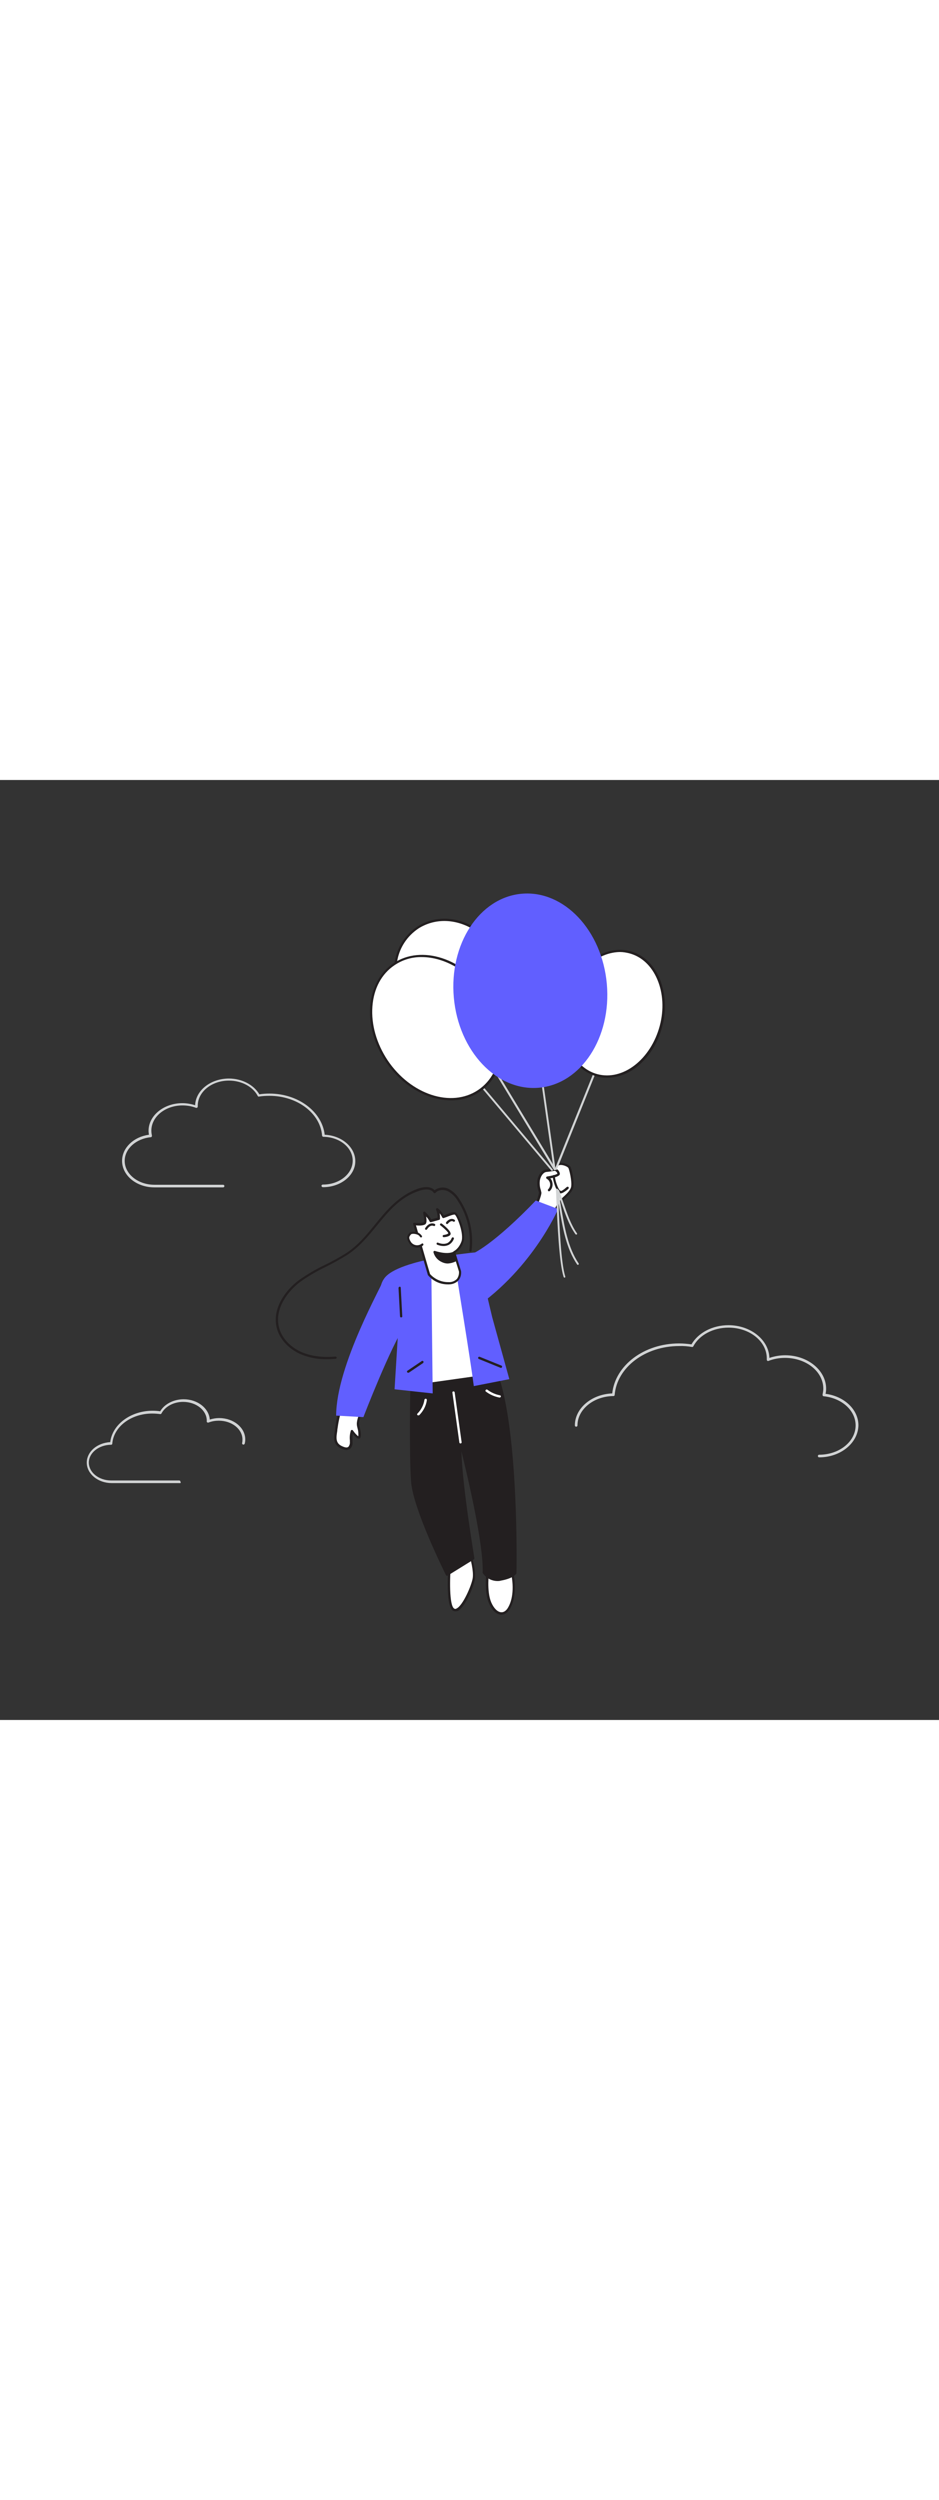 <svg version="1.1" id="Layer_1" xmlns="http://www.w3.org/2000/svg" xmlns:xlink="http://www.w3.org/1999/xlink" x="0px" y="0px" viewBox="0 0 500 500" style="width: 188px;" xml:space="preserve" data-imageid="balloon-88" imageName="Balloon" class="illustrations_image">
<rect x="0" y="0" width="500" height="500" fill="#333333" stroke="none"/>
<style type="text/css">
	.st0_balloon-88{fill:#D1D3D4;}
	.st1_balloon-88{fill:#FFFFFF;}
	.st2_balloon-88{fill:#231F20;}
	.st3_balloon-88{fill:#68E1FD;}
	.st4_balloon-88{fill:none;}
</style>
<g id="clouds_balloon-88">
	<path class="st0_balloon-88" d="M95.7,374H59.5c-7.3,0-13.3-4.9-13.3-10.9c0-5.8,5.5-10.5,12.5-10.9c1.1-9.4,10.9-16.7,22.6-16.7&#10;&#9;&#9;c1.3,0,2.7,0.1,4,0.3c2.3-3.9,7.2-6.4,12.5-6.4c7.4,0,13.5,4.8,13.9,10.8c1.6-0.5,3.3-0.8,5-0.8c7.7,0,13.9,5.1,13.9,11.4&#10;&#9;&#9;c0,0.8-0.1,1.5-0.3,2.2c-0.1,0.4-0.5,0.6-0.9,0.5c-0.3-0.1-0.5-0.4-0.5-0.8c0.2-0.6,0.2-1.3,0.2-1.9c0-5.5-5.6-10-12.6-10&#10;&#9;&#9;c-1.9,0-3.7,0.3-5.5,1c-0.3,0.1-0.7,0-0.9-0.4c0-0.1-0.1-0.2,0-0.3v-0.3c0-5.5-5.6-10-12.6-10c-5,0-9.5,2.4-11.5,6.1&#10;&#9;&#9;c-0.1,0.3-0.4,0.4-0.7,0.4c-1.4-0.2-2.8-0.3-4.3-0.3c-11.2,0-20.5,7-21.2,16c0,0.4-0.3,0.6-0.7,0.6c-6.5,0.1-11.8,4.3-11.8,9.5&#10;&#9;&#9;s5.3,9.5,11.9,9.5h36.2c0.4,0,0.7,0.3,0.7,0.7c0,0,0,0,0,0C96.4,373.8,96.1,374.1,95.7,374z"/>
	<path class="st0_balloon-88" d="M172,216.6c-0.4,0-0.7-0.2-0.8-0.6s0.2-0.7,0.6-0.8c0.1,0,0.1,0,0.2,0c8.7,0,15.8-5.7,15.8-12.7&#10;&#9;&#9;s-7-12.6-15.6-12.7c-0.4,0-0.6-0.3-0.7-0.6c-0.9-11.9-13.2-21.2-28-21.2c-1.9,0-3.8,0.1-5.6,0.4c-0.3,0.1-0.6-0.1-0.7-0.4&#10;&#9;&#9;c-2.6-4.9-8.6-8.1-15.3-8.1c-9.2,0-16.6,6-16.6,13.4c0,0.1,0,0.1,0,0.2v0.2c0,0.4-0.3,0.7-0.6,0.7c-0.1,0-0.2,0-0.3,0&#10;&#9;&#9;c-2.3-0.9-4.8-1.3-7.2-1.3c-9.2,0-16.6,6-16.6,13.4c0,0.9,0.1,1.7,0.3,2.6c0,0.2,0,0.4-0.1,0.6c-0.1,0.2-0.3,0.3-0.5,0.3&#10;&#9;&#9;c-7.9,0.8-13.9,6.2-13.9,12.6c0,7,7.1,12.7,15.8,12.7h36.5c0.4,0,0.7,0.2,0.8,0.6c0,0.4-0.2,0.7-0.6,0.8c-0.1,0-0.1,0-0.2,0H82.2&#10;&#9;&#9;c-9.5,0-17.2-6.3-17.2-14.1c0-6.9,6.1-12.8,14.3-13.9c-0.1-0.7-0.2-1.4-0.2-2.1c0-8.1,8.1-14.7,18-14.7c2.3,0,4.6,0.4,6.8,1.1&#10;&#9;&#9;c0.3-7.9,8.3-14.2,18-14.2c6.9,0,13.2,3.3,16.2,8.4c1.8-0.3,3.6-0.4,5.4-0.4c15.3,0,28,9.6,29.4,21.9c9.1,0.4,16.3,6.6,16.3,14.1&#10;&#9;&#9;C189.2,210.3,181.5,216.6,172,216.6z"/>
	<path class="st0_balloon-88" d="M436.2,360.3c-0.4,0-0.7-0.3-0.7-0.7c0,0,0,0,0,0c0-0.4,0.3-0.7,0.7-0.7l0,0c10.7,0,19.4-7,19.4-15.6&#10;&#9;&#9;c0-7.9-7.3-14.5-17-15.5c-0.2,0-0.4-0.1-0.5-0.3c-0.1-0.2-0.1-0.4-0.1-0.6c0.2-1,0.4-2.1,0.4-3.1c0-9.1-9.1-16.4-20.4-16.4&#10;&#9;&#9;c-3,0-6,0.5-8.8,1.6c-0.2,0.1-0.5,0.1-0.6-0.1c-0.2-0.1-0.3-0.3-0.3-0.6v-0.3c0-0.1,0-0.2,0-0.3c0-9.1-9.1-16.4-20.4-16.4&#10;&#9;&#9;c-8.1,0-15.5,3.9-18.7,9.9c-0.1,0.3-0.4,0.4-0.7,0.4c-2.3-0.4-4.6-0.6-6.9-0.5c-18.1,0-33.1,11.4-34.3,26c0,0.4-0.3,0.6-0.7,0.6&#10;&#9;&#9;c-10.5,0.1-19.1,7.1-19.1,15.6c0,0.4-0.3,0.7-0.7,0.7s-0.7-0.3-0.7-0.7c0-9.1,8.9-16.6,19.9-17c1.6-15,17-26.6,35.6-26.6&#10;&#9;&#9;c2.2,0,4.4,0.2,6.6,0.5c3.6-6.2,11.2-10.2,19.7-10.2c11.8,0,21.5,7.8,21.8,17.4c2.7-0.9,5.5-1.4,8.4-1.4c12,0,21.8,8,21.8,17.8&#10;&#9;&#9;c0,0.9-0.1,1.8-0.3,2.7c10,1.3,17.5,8.4,17.5,16.8C456.9,352.7,447.6,360.3,436.2,360.3z"/>
</g>
<g id="Character_balloon-88">
	<path class="st1_balloon-88" d="M285.9,225c0,0,1.8-4.6,1.7-5.6s-1.5-4.1-0.8-6.9s2.4-4.7,4-4.8s4.9-0.7,4.9-0.7c-0.1-1.2,0.7-2.4,1.9-2.8&#10;&#9;&#9;c2-0.3,4,0.3,5.5,1.6c0.6,0.7,2.2,7.8,1.6,10.7s-4.5,5.3-6.6,8.1c-1.3,1.7-2.2,3.7-2.8,5.8"/>
	<path class="st2_balloon-88" d="M295.3,231.1c0,0-0.1,0-0.1,0c-0.3-0.1-0.5-0.4-0.5-0.7c0,0,0,0,0,0c0.6-2.2,1.5-4.2,2.9-6&#10;&#9;&#9;c0.9-1.1,1.8-2.2,2.9-3.1c1.7-1.6,3.2-3.2,3.6-4.8c0.6-2.8-1-9.5-1.5-10.2s-3.1-1.9-4.9-1.4c-0.9,0.3-1.5,1.2-1.4,2.2&#10;&#9;&#9;c0,0.3-0.2,0.6-0.5,0.7c-0.1,0-3.3,0.6-4.9,0.7c-1.2,0.1-2.8,1.6-3.4,4.3c-0.3,1.8-0.1,3.7,0.5,5.4c0.1,0.4,0.2,0.9,0.3,1.3&#10;&#9;&#9;c0.1,1-1.3,4.7-1.7,5.8c-0.1,0.3-0.5,0.5-0.8,0.4c-0.3-0.1-0.5-0.5-0.4-0.8c0,0,0,0,0,0c0.7-1.7,1.2-3.5,1.6-5.3&#10;&#9;&#9;c-0.1-0.4-0.1-0.7-0.3-1.1c-0.7-1.9-0.8-4-0.5-6c0.7-3,2.6-5.2,4.6-5.3c1.2-0.1,3.3-0.4,4.3-0.6c0.1-1.4,1-2.5,2.3-2.9&#10;&#9;&#9;c2.2-0.3,4.5,0.3,6.2,1.8c0.8,0.9,2.3,8.2,1.7,11.2c-0.4,2-2.2,3.7-3.9,5.4c-1,0.9-1.9,1.9-2.7,3c-1.2,1.7-2.1,3.5-2.7,5.5&#10;&#9;&#9;C295.8,230.9,295.6,231.1,295.3,231.1z"/>
	<path class="st2_balloon-88" d="M292.3,218.8c-0.2,0-0.3-0.1-0.4-0.2c-0.2-0.2-0.3-0.6,0-0.9c0,0,0,0,0,0c1.4-1.4,1.4-3.7-0.1-5.1&#10;&#9;&#9;c-0.2-0.2-0.5-0.4-0.7-0.5c-0.3-0.2-0.4-0.6-0.2-0.9c0.1-0.2,0.3-0.3,0.5-0.3c2.1-0.3,4.7-0.9,5.4-1.5c-0.1-0.5-0.4-0.9-0.8-1.2&#10;&#9;&#9;c-0.3-0.3-0.7-0.4-1-0.4c-0.3,0.1-0.7-0.2-0.7-0.5c-0.1-0.3,0.2-0.7,0.5-0.7c1.2-0.1,2.4,0.6,2.9,1.6c0.2,0.4,0.7,1.3,0.2,1.9&#10;&#9;&#9;c-0.7,0.9-3.2,1.5-4.9,1.8c0.7,0.7,1.1,1.6,1.2,2.6c0.2,1.5-0.3,3-1.4,4.1C292.6,218.7,292.5,218.8,292.3,218.8z"/>
	<path class="st2_balloon-88" d="M298.8,219.9c-0.4,0-0.8-0.1-1.1-0.4c-1.8-1.1-3.4-7.1-3.4-8.8c0-0.3,0.3-0.6,0.6-0.6c0.3,0,0.6,0.3,0.6,0.6&#10;&#9;&#9;c0,0,0,0,0,0c-0.1,1.7,1.6,7,2.8,7.7c0.1,0.1,0.3,0.2,0.5,0.2c0.2,0,0.3-0.1,0.5-0.2c0.9-0.5,1.7-1.2,2.5-1.9&#10;&#9;&#9;c0.2-0.2,0.6-0.2,0.9,0c0.2,0.2,0.2,0.6,0,0.9c-0.8,0.8-1.7,1.4-2.7,2c-0.3,0.2-0.6,0.3-1,0.4L298.8,219.9z"/>
	<path class="st1_balloon-88" d="M191.7,337.1c0,0-1.5,3.7-1.4,5.6s1.5,5,0.8,7.1c-0.4,1-3.6-2.7-3.8-3.4c-0.7,1.8-0.5,3.9-0.4,5.8&#10;&#9;&#9;c0.2,1.1-0.2,2.3-1,3.1c-1.1,0.9-2.8,0.3-4.2-0.3c-4.4-2.2-3.1-6.2-2.5-10.5c0.6-4.5,1.7-9,3.3-13.2"/>
	<path class="st2_balloon-88" d="M184.4,356.4c-1.1-0.1-2.1-0.4-3-0.9c-4.2-2.1-3.7-5.8-3.1-9.4c0.1-0.5,0.2-1.1,0.2-1.6&#10;&#9;&#9;c0.6-4.6,1.7-9.1,3.4-13.4c0.1-0.3,0.5-0.5,0.8-0.4c0,0,0,0,0,0c0.3,0.1,0.5,0.5,0.4,0.8c0,0,0,0,0,0c-1.6,4.2-2.7,8.6-3.3,13&#10;&#9;&#9;c-0.1,0.6-0.2,1.1-0.2,1.7c-0.6,3.6-1,6.5,2.4,8.1c1.7,0.8,2.8,1,3.5,0.4c0.6-0.7,0.9-1.7,0.8-2.6v-0.9c-0.2-1.7,0-3.4,0.5-5.1&#10;&#9;&#9;c0.1-0.2,0.3-0.4,0.6-0.4l0,0c0.3,0,0.5,0.2,0.6,0.4c0.8,1.1,1.7,2.2,2.8,3c0.1-1.4,0-2.8-0.4-4.2c-0.2-0.8-0.4-1.5-0.4-2.3&#10;&#9;&#9;c-0.1-2,1.4-5.7,1.4-5.9c0.1-0.3,0.4-0.5,0.8-0.4c0.3,0.1,0.5,0.4,0.4,0.8c0,0,0,0.1-0.1,0.1c-0.4,1-1.4,3.9-1.3,5.3&#10;&#9;&#9;c0.1,0.7,0.2,1.4,0.4,2.1c0.4,1.7,0.9,3.7,0.3,5.2c-0.1,0.4-0.5,0.6-0.8,0.6c-0.9,0-2.4-1.5-3.3-2.7c-0.1,1.1-0.2,2.2-0.1,3.4v1&#10;&#9;&#9;c0.2,1.3-0.3,2.7-1.2,3.6C185.7,356.2,185.1,356.4,184.4,356.4z"/>
	<path class="st1_balloon-88" d="M250.3,411.3c0,0,2.8,8.8,2.1,13.5s-6.9,19.1-10.9,16.5s-1.9-25.7-1.9-25.7L250.3,411.3z"/>
	<path class="st2_balloon-88" d="M242.5,442.2c-0.5,0-1-0.1-1.4-0.4c-4.1-2.8-2.4-23.9-2.1-26.2c0-0.2,0.2-0.4,0.4-0.5l10.6-4.3&#10;&#9;&#9;c0.3-0.1,0.7,0,0.8,0.4c0,0,0,0,0,0c0.1,0.4,2.8,9,2.1,13.8c-0.6,4-5.3,15.3-9.3,17.1C243.2,442.1,242.9,442.2,242.5,442.2z&#10;&#9;&#9; M240.2,416c-0.8,8.8-1,23,1.6,24.7c0.4,0.3,0.9,0.3,1.3,0c3.3-1.5,7.9-12,8.6-16.1c0.6-3.8-1.2-10.5-1.8-12.5L240.2,416z"/>
	<path class="st1_balloon-88" d="M259.7,421.1c0,0-1.5,10.5,1.2,16.7s7.5,7.5,10.2,2.5s3.2-13,0.8-21.2"/>
	<path class="st2_balloon-88" d="M267,444h-0.2c-2.5-0.1-4.8-2.3-6.4-6c-2.8-6.3-1.4-16.6-1.3-17.1c0-0.3,0.3-0.6,0.7-0.6s0.6,0.3,0.6,0.7&#10;&#9;&#9;c0,0,0,0.1,0,0.1c0,0.1-1.4,10.4,1.2,16.4c1.4,3.2,3.4,5.1,5.3,5.2c1.4,0.1,2.8-0.9,3.8-2.8c2.8-5,3-13,0.7-20.8&#10;&#9;&#9;c-0.1-0.3,0.1-0.7,0.4-0.8c0,0,0,0,0,0c0.3-0.1,0.7,0.1,0.8,0.4c0,0,0,0,0,0c2.4,8.1,2.1,16.4-0.8,21.7&#10;&#9;&#9;C270.5,442.8,268.9,444,267,444z"/>
	<path class="st2_balloon-88" d="M174.4,308.1c-5,0.1-10-0.8-14.6-2.8c-6.4-2.9-11.1-8.2-12.5-14.1c-2.4-10.2,4.8-19.9,11.8-25.1&#10;&#9;&#9;c4.4-3.1,9.1-5.9,14-8.2c3.7-1.8,7.3-3.8,10.9-6c6.4-4.1,11.2-9.9,15.8-15.6c6.1-7.5,12.5-15.2,22.7-18.9c1.5-0.5,6.3-2,8.9,0.8&#10;&#9;&#9;c2.2-1.6,5.1-1.9,7.5-0.7c2.4,1.3,4.4,3.2,5.8,5.6c5.3,8,7.6,17.7,6.4,27.3c0,0.3-0.4,0.6-0.7,0.5s-0.6-0.4-0.5-0.7&#10;&#9;&#9;c1.1-9.3-1-18.6-6.2-26.4c-1.3-2.2-3.1-3.9-5.3-5.1c-2-0.9-4.9-0.9-6.5,0.9c-0.1,0.1-0.3,0.2-0.5,0.2c-0.2,0-0.4-0.1-0.5-0.3&#10;&#9;&#9;c-1.9-2.8-6.5-1.4-7.9-0.9C213,222,207,229.3,200.7,237c-4.7,5.7-9.5,11.6-16.1,15.8c-3.6,2.2-7.2,4.2-11,6.1&#10;&#9;&#9;c-4.8,2.3-9.5,5-13.8,8.1c-6.6,5-13.6,14.2-11.3,23.9c1.3,5.6,5.7,10.5,11.8,13.3c5,2.2,11,3.1,18.3,2.5c0.3,0,0.6,0.2,0.7,0.5&#10;&#9;&#9;c0,0,0,0,0,0c0,0.3-0.2,0.6-0.6,0.7C177.3,308,175.8,308.1,174.4,308.1z"/>
	<polygon class="st1_balloon-88" points="256.8,319.2 248.9,255.5 219.1,257.9 222.6,322.1 &#9;"/>
	<path class="st2_balloon-88" d="M222.6,322.7c-0.3,0-0.6-0.3-0.6-0.6l-3.4-64.2c0-0.3,0.2-0.6,0.6-0.7l29.7-2.4c0.3,0,0.6,0.2,0.7,0.6&#10;&#9;&#9;l7.9,63.7c0,0.2,0,0.3-0.1,0.5c-0.1,0.1-0.3,0.2-0.4,0.2L222.6,322.7L222.6,322.7z M219.8,258.5l3.4,62.9l32.9-2.8l-7.7-62.4&#10;&#9;&#9;L219.8,258.5z"/>
	<path class="st2_balloon-88" d="M219.4,321.9c0,0-0.8,36.7,0.4,51.3s18.5,49.5,18.5,49.5l13.9-8.6c0,0-7.7-45.3-6.9-61.8&#10;&#9;&#9;c0,0,13.2,50.8,12.5,69.3c0,0,2.7,4.9,9.2,3.7s7.9-3.4,7.9-3.4s1.5-75.3-10.1-106.4"/>
	<path class="st2_balloon-88" d="M265,426.1c-3.2,0-6.2-1.6-7.9-4.2c-0.1-0.1-0.1-0.2-0.1-0.3c0.6-14.9-8.1-51.5-11.3-64.5&#10;&#9;&#9;c0.5,18.9,6.9,56.5,6.9,56.9c0,0.2-0.1,0.5-0.3,0.6l-13.9,8.6c-0.1,0.1-0.3,0.1-0.5,0.1c-0.2,0-0.3-0.2-0.4-0.3&#10;&#9;&#9;c-0.7-1.4-17.5-35.1-18.6-49.7s-0.4-51-0.4-51.4c0-0.3,0.3-0.6,0.6-0.6c0.3,0,0.6,0.3,0.6,0.6c0,0,0,0,0,0c0,0.4-0.7,36.9,0.4,51.3&#10;&#9;&#9;c1,13.3,15.9,44,18.2,48.6l12.9-8c-0.8-4.5-7.6-46-6.9-61.5c0-0.3,0.3-0.6,0.7-0.5c0.2,0,0.5,0.2,0.5,0.4&#10;&#9;&#9;c0.1,0.5,13.2,50.8,12.5,69.3c0.5,0.8,3,4.2,8.5,3.3c5.3-0.9,7-2.5,7.4-3c0.1-4.3,1.1-76.1-10.1-106c-0.1-0.3,0-0.6,0.3-0.8&#10;&#9;&#9;c0,0,0,0,0,0c0.3-0.1,0.7,0,0.8,0.3c0,0,0,0,0,0c11.5,30.9,10.2,105.9,10.1,106.6c0,0.1,0,0.2-0.1,0.3c-0.1,0.2-1.6,2.5-8.3,3.7&#10;&#9;&#9;C266.4,426,265.7,426.1,265,426.1z"/>
	<path class="st3_balloon-88 targetColor" d="M212.3,288.5l-2.2,35.6l20.3,2.2l-0.7-64.3l13.5,1.5c0,0.6,7.3,44.8,9.1,58.9l18.9-3.7l-9.1-32.9&#10;&#9;&#9;c0,0-8.3-34.6-7.9-34.6c-0.4,0-41.9,3.5-49.5,13.8S212.3,288.5,212.3,288.5z" style="fill: rgb(97, 95, 255);"/>
	<path class="st1_balloon-88" d="M241.8,251.2l3.1,10.2c0,0,0.8,6-5.9,6.3c-4.1,0.1-8-1.6-10.6-4.6c0,0-7.2-25.1-7.8-26.9&#10;&#9;&#9;c1.2,0.2,4.5,0.4,5.5-0.4s0.1-4.3-0.2-5.4c1.4,1.2,2.6,2.6,3.4,4.2l4.3-1.2c0.1-1.7-0.2-3.4-0.8-4.9c1.3,1.1,2.4,2.4,3.1,4&#10;&#9;&#9;c1.2-0.4,5.4-2.5,6.5-1.7c1.5,1.1,5.4,10.7,3.7,15.1S241.8,251.2,241.8,251.2z"/>
	<path class="st2_balloon-88" d="M238.4,268.3c-4.1,0-7.9-1.8-10.5-4.9c-0.1-0.1-0.1-0.1-0.1-0.2c-0.3-1-7.3-25.1-7.8-26.9&#10;&#9;&#9;c-0.1-0.2,0-0.4,0.1-0.6c0.1-0.2,0.3-0.2,0.6-0.2c1.6,0.2,4.4,0.2,5-0.3c0.2-0.2,0.4-0.9-0.3-4.4l-0.1-0.5c0-0.3,0.1-0.5,0.3-0.6&#10;&#9;&#9;c0.2-0.2,0.5-0.2,0.7,0c1.3,1.1,2.5,2.5,3.3,4l3.4-0.9c0-1.4-0.2-2.9-0.8-4.2c-0.1-0.3,0-0.6,0.2-0.7c0.2-0.2,0.5-0.2,0.8,0&#10;&#9;&#9;c1.3,1,2.3,2.3,3.1,3.7l0.8-0.3c2.6-1.1,4.7-1.9,5.7-1.1c1.8,1.3,5.7,11.3,3.9,15.8c-0.7,2.3-2.2,4.2-4.2,5.5c0.3,0.9,1,3.3,3,9.7&#10;&#9;&#9;c0.2,1.8-0.2,3.5-1.3,4.9c-1.3,1.4-3.2,2.2-5.2,2.2L238.4,268.3z M229,262.8c2.5,2.8,6.2,4.4,10,4.3c1.6,0.1,3.2-0.6,4.3-1.7&#10;&#9;&#9;c0.8-1.1,1.2-2.5,1.1-3.9c0,0-3.1-9.9-3.1-10.1c-0.1-0.3,0.1-0.6,0.4-0.8c0,0,2.5-1.1,4-5.1s-2.3-13.5-3.5-14.3&#10;&#9;&#9;c-0.5-0.3-3.5,0.9-4.5,1.3c-0.6,0.2-1.1,0.4-1.4,0.5c-0.3,0.1-0.6,0-0.8-0.3c-0.4-0.8-0.8-1.5-1.4-2.2c0.2,0.9,0.2,1.9,0.2,2.9&#10;&#9;&#9;c0,0.3-0.2,0.5-0.5,0.6l-4.3,1.2c-0.3,0.1-0.6-0.1-0.7-0.3c-0.5-1-1.1-1.9-1.9-2.7c0.3,1.8,0.4,3.4-0.4,4.1c-1,0.8-3.6,0.8-5,0.6&#10;&#9;&#9;C222.8,241.5,228.4,261,229,262.8z"/>
	<path class="st1_balloon-88" d="M224.3,242.9c-0.4-0.7-1-1.3-1.8-1.6c-0.7-0.3-1.5-0.4-2.2-0.4c-0.4-0.1-0.8,0-1.2,0.1&#10;&#9;&#9;c-0.3,0.1-0.5,0.3-0.7,0.5c-0.5,0.5-0.8,1.1-0.9,1.8c0,0.6,0.1,1.1,0.4,1.6c0.2,0.6,0.5,1.1,0.9,1.6c1.6,1.9,4.5,2.2,6.4,0.6&#10;&#9;&#9;c0,0,0,0,0,0"/>
	<path class="st2_balloon-88" d="M222.2,248.7h-0.5c-1.4-0.1-2.6-0.8-3.5-1.9c-0.4-0.5-0.7-1.1-1-1.7c-0.3-0.6-0.4-1.2-0.4-1.9&#10;&#9;&#9;c0.1-0.8,0.5-1.6,1.1-2.1c0.2-0.3,0.5-0.5,0.9-0.6c0.5-0.2,1-0.2,1.5-0.2c0.8,0,1.6,0.2,2.4,0.5c0.8,0.4,1.5,1,2,1.8&#10;&#9;&#9;c0.1,0.3,0,0.6-0.3,0.7c-0.2,0.1-0.5,0-0.7-0.2c-0.3-0.6-0.9-1.1-1.5-1.3c-0.6-0.2-1.3-0.4-2-0.4c-0.3,0-0.7,0-1,0.1&#10;&#9;&#9;c-0.2,0.1-0.4,0.2-0.5,0.4c-0.4,0.4-0.7,0.9-0.8,1.4c0,0.5,0.1,0.9,0.3,1.3c0.2,0.5,0.5,1,0.8,1.4c1.4,1.7,3.9,2,5.6,0.6&#10;&#9;&#9;c0,0,0,0,0,0c0.3-0.2,0.6-0.1,0.8,0.2c0.1,0.2,0.1,0.5-0.1,0.7C224.6,248.3,223.4,248.7,222.2,248.7z"/>
	<path class="st2_balloon-88" d="M242.9,255.2c0,0-3.8,2.5-7.4,0.6c-2-0.9-3.5-2.7-4.1-4.8c0,0,6.5,2.4,10.4,0.3L242.9,255.2z"/>
	<path class="st2_balloon-88" d="M238.4,257.2c-1.1,0-2.2-0.3-3.2-0.8c-2.2-1-3.8-2.9-4.4-5.2c0-0.2,0-0.4,0.2-0.6c0.2-0.1,0.4-0.2,0.6-0.1&#10;&#9;&#9;c0.1,0,6.3,2.2,9.9,0.4c0.2-0.1,0.4-0.1,0.5,0c0.2,0.1,0.3,0.2,0.3,0.4l1,3.9c0.1,0.3,0,0.5-0.3,0.7&#10;&#9;&#9;C241.7,256.6,240.1,257.1,238.4,257.2z M232.4,252c0.8,1.4,1.9,2.6,3.4,3.3c2.6,1.4,5.4,0.1,6.4-0.4l-0.7-2.7&#10;&#9;&#9;C238.4,253.4,234.4,252.5,232.4,252L232.4,252z"/>
	<path class="st1_balloon-88" d="M234.8,236.4c0,0,4.9,3.8,4.4,4.9s-2.9,1.2-2.9,1.2"/>
	<path class="st2_balloon-88" d="M236.3,243.2c-0.3,0-0.6-0.2-0.6-0.6c0-0.3,0.2-0.6,0.6-0.6c0.8-0.1,2.1-0.4,2.4-0.9c0-0.5-2-2.5-4.2-4.2&#10;&#9;&#9;c-0.3-0.2-0.3-0.6-0.1-0.8c0,0,0,0,0,0c0.2-0.3,0.6-0.3,0.9-0.1c2.4,1.9,5.1,4.4,4.6,5.7S236.6,243.2,236.3,243.2L236.3,243.2z"/>
	<path class="st1_balloon-88" d="M241,243.8c0,0-1.5,5.3-8.1,2.8"/>
	<path class="st2_balloon-88" d="M236.2,247.9c-1.2,0-2.3-0.3-3.4-0.7c-0.3-0.1-0.4-0.5-0.3-0.8c0.1-0.3,0.4-0.4,0.7-0.3c2,0.8,3.7,0.8,5.1,0.2&#10;&#9;&#9;c1-0.6,1.8-1.5,2.2-2.6c0.1-0.3,0.4-0.5,0.8-0.4c0.3,0.1,0.5,0.4,0.4,0.7c0,0,0,0,0,0c-0.5,1.4-1.5,2.6-2.8,3.3&#10;&#9;&#9;C238,247.7,237.1,247.9,236.2,247.9z"/>
	<line class="st4_balloon-88" x1="217.3" y1="314.7" x2="224.7" y2="309.7"/>
	<path class="st2_balloon-88" d="M217.3,315.3c-0.3,0-0.6-0.3-0.6-0.6c0-0.2,0.1-0.4,0.3-0.5l7.4-5c0.2-0.3,0.6-0.3,0.9-0.1s0.3,0.6,0.1,0.9&#10;&#9;&#9;c-0.1,0.1-0.1,0.1-0.2,0.2l-7.4,5C217.5,315.3,217.4,315.3,217.3,315.3z"/>
	<line class="st4_balloon-88" x1="255.2" y1="307.3" x2="266.8" y2="312.1"/>
	<path class="st2_balloon-88" d="M266.8,312.7c-0.1,0-0.2,0-0.2,0l-11.6-4.7c-0.3-0.1-0.5-0.5-0.4-0.8c0,0,0,0,0,0c0.1-0.3,0.5-0.5,0.8-0.4&#10;&#9;&#9;l11.6,4.7c0.3,0.1,0.5,0.5,0.3,0.8C267.2,312.6,267,312.7,266.8,312.7L266.8,312.7z"/>
	<path class="st3_balloon-88 targetColor" d="M249.3,252.5c1.8,0.8,14.7-6.6,36-28.8l11.9,4.5c0,0-14.5,33.9-48.1,55.2L249.3,252.5z" style="fill: rgb(97, 95, 255);"/>
	<path class="st3_balloon-88 targetColor" d="M204,266.2c0.1,1.5-25,45-25,71.9l14.5,0.8c0,0,14.5-37.7,22.7-49.7L204,266.2z" style="fill: rgb(97, 95, 255);"/>
	<line class="st4_balloon-88" x1="213.6" y1="285.2" x2="212.8" y2="270.1"/>
	<path class="st2_balloon-88" d="M213.6,285.9c-0.3,0-0.6-0.3-0.6-0.6l-0.8-15.1c0-0.3,0.3-0.6,0.6-0.7c0,0,0,0,0,0c0.3,0,0.6,0.2,0.6,0.6&#10;&#9;&#9;c0,0,0,0,0,0l0.8,15.1C214.3,285.6,214,285.8,213.6,285.9C213.6,285.9,213.6,285.9,213.6,285.9L213.6,285.9z"/>
	<path class="st2_balloon-88" d="M226.9,239.3c-0.1,0-0.2,0-0.3-0.1c-0.3-0.2-0.4-0.5-0.2-0.8c0,0,0,0,0,0c0.7-1.2,2.6-3.3,5-2.3&#10;&#9;&#9;c0.3,0.1,0.5,0.5,0.3,0.8c0,0,0,0,0,0c-0.1,0.3-0.5,0.5-0.8,0.3c-2-0.8-3.4,1.7-3.5,1.8C227.3,239.1,227.1,239.3,226.9,239.3z"/>
	<path class="st2_balloon-88" d="M238.1,236.2c-0.1,0-0.3,0-0.4-0.1c-0.3-0.2-0.3-0.6-0.1-0.9c0.7-1,2.6-2.5,4.4-1.3c0.3,0.2,0.4,0.6,0.2,0.8&#10;&#9;&#9;c-0.2,0.3-0.6,0.4-0.8,0.2c-1.3-0.9-2.7,0.9-2.8,1C238.4,236.1,238.3,236.2,238.1,236.2z"/>
	<path class="st1_balloon-88" d="M222.7,338c-0.3,0-0.6-0.3-0.6-0.6c0-0.2,0.1-0.3,0.2-0.4c2-2,3.3-4.6,3.7-7.3c0-0.3,0.4-0.6,0.7-0.6&#10;&#9;&#9;c0.3,0,0.6,0.3,0.6,0.7c-0.4,3.1-1.9,5.9-4.1,8.1C223,337.9,222.9,338,222.7,338z"/>
	<path class="st1_balloon-88" d="M266,328.5L266,328.5c-2.7-0.5-5.2-1.6-7.3-3.2c-0.3-0.2-0.3-0.6,0-0.9c0.2-0.2,0.5-0.3,0.8-0.1&#10;&#9;&#9;c2,1.5,4.2,2.5,6.7,3c0.3,0,0.6,0.4,0.5,0.7c0,0,0,0,0,0C266.6,328.3,266.3,328.5,266,328.5z"/>
	<path class="st1_balloon-88" d="M245.2,352.9c-0.3,0-0.6-0.2-0.6-0.5l-3.7-26.5c-0.1-0.3,0.2-0.7,0.5-0.7c0,0,0,0,0,0c0.3,0,0.7,0.2,0.7,0.5&#10;&#9;&#9;l3.7,26.5c0.1,0.3-0.2,0.7-0.5,0.7C245.3,352.9,245.3,352.9,245.2,352.9L245.2,352.9z"/>
</g>
<g id="Balloon_balloon-88">
	<path class="st0_balloon-88" d="M295.3,207.5c-0.3,0-0.5-0.2-0.5-0.4l-9.3-65.7c0-0.3,0.2-0.5,0.5-0.5c0.2,0,0.4,0.2,0.5,0.4l9.3,65.6&#10;&#9;&#9;C295.8,207.2,295.6,207.4,295.3,207.5C295.3,207.5,295.3,207.5,295.3,207.5L295.3,207.5z"/>
	<path class="st0_balloon-88" d="M293.9,207.9c-0.2,0-0.3-0.1-0.4-0.2l-61.9-73.5c-0.2-0.2-0.2-0.5,0.1-0.7c0.2-0.2,0.5-0.2,0.7,0.1l61.9,73.5&#10;&#9;&#9;c0.2,0.2,0.2,0.5-0.1,0.7C294.1,207.8,294,207.9,293.9,207.9z"/>
	<path class="st0_balloon-88" d="M296,207.4c-0.1,0-0.1,0-0.2,0c-0.3-0.1-0.4-0.4-0.3-0.7l24.1-59.7c0.1-0.3,0.4-0.4,0.7-0.3&#10;&#9;&#9;c0.3,0.1,0.4,0.4,0.3,0.7L296.6,207C296.5,207.3,296.2,207.4,296,207.4z"/>
	<path class="st0_balloon-88" d="M295.3,207.5c-0.2,0-0.3-0.1-0.4-0.2l-59.6-98.4c-0.1-0.2-0.1-0.6,0.2-0.7c0.2-0.1,0.6-0.1,0.7,0.2l59.7,98.4&#10;&#9;&#9;c0.1,0.2,0.1,0.6-0.2,0.7C295.4,207.5,295.4,207.5,295.3,207.5z"/>
	
		<ellipse transform="matrix(0.847 -0.531 0.531 0.847 -19.235 143.442)" class="st1_balloon-88" cx="239.6" cy="105.1" rx="28.3" ry="31.7"/>
	<path class="st2_balloon-88" d="M242.6,136.5c-2.8,0-5.6-0.4-8.2-1.2c-16.5-5.1-26.8-21.5-24.2-38.6c1.2-7.8,5.7-14.7,12.3-18.9&#10;&#9;&#9;c13.5-8.5,32.2-3.1,41.6,12c4.5,7,6.3,15.5,5,23.8c-1.2,7.8-5.7,14.7-12.3,18.9C252.5,135.1,247.6,136.5,242.6,136.5z M236.6,75&#10;&#9;&#9;c-4.8,0-9.4,1.3-13.5,3.8c-6.3,4.1-10.6,10.6-11.7,18.1c-2.4,16.5,7.5,32.3,23.4,37.2c13.4,4.3,27.8-3.1,32.1-16.6&#10;&#9;&#9;c0.4-1.4,0.8-2.8,1-4.2c1.3-8-0.4-16.1-4.8-22.9l0,0C256.8,80.6,246.6,75,236.6,75z"/>
	
		<ellipse transform="matrix(0.255 -0.967 0.967 0.255 123.222 408.523)" class="st1_balloon-88" cx="326.7" cy="124.3" rx="33.9" ry="26.1"/>
	<path class="st2_balloon-88" d="M323.3,158.4c-1.8,0-3.7-0.2-5.4-0.7c-6.9-1.8-12.5-7-15.7-14.7s-3.7-16.6-1.3-25.5S308,101,314.6,96&#10;&#9;&#9;s14-6.8,20.9-5s12.5,7,15.8,14.7c3.2,8.1,3.7,17.1,1.3,25.5l0,0c-2.3,8.9-7.2,16.5-13.7,21.6C334.4,156.3,329,158.3,323.3,158.4z&#10;&#9;&#9; M330.1,91.5c-5.4,0.1-10.6,2.1-14.8,5.5c-6.3,4.8-11,12.3-13.3,20.9c-2.3,8.2-1.9,16.8,1.3,24.7c3.1,7.3,8.4,12.2,14.9,13.9&#10;&#9;&#9;s13.6,0,19.8-4.8s11-12.3,13.3-20.9l0,0c2.3-8.6,1.8-17.4-1.3-24.7s-8.4-12.2-14.9-13.9C333.5,91.8,331.8,91.5,330.1,91.5z"/>
	
		<ellipse transform="matrix(0.83 -0.557 0.557 0.83 -33.971 151.813)" class="st1_balloon-88" cx="232.4" cy="131.7" rx="31.9" ry="40.6"/>
	<path class="st2_balloon-88" d="M240.1,170.4c-12.4,0-25.9-7.5-34.7-20.6c-6.1-9.1-9.1-19.6-8.3-29.4s5.1-18,12.4-22.9&#10;&#9;&#9;c14.9-10,37.3-2.7,49.9,16.1l0,0c12.7,18.9,10.9,42.3-4,52.3C250.9,168.9,245.5,170.5,240.1,170.4z M224.6,94.2&#10;&#9;&#9;c-5.2-0.1-10.2,1.4-14.5,4.3c-6.9,4.6-11.1,12.4-11.8,22s2.2,19.7,8.1,28.6c12.3,18.3,33.9,25.4,48.2,15.8&#10;&#9;&#9;c14.3-9.6,15.9-32.3,3.7-50.6C249.8,101.6,236.6,94.2,224.6,94.2z"/>
	
		<ellipse transform="matrix(0.996 -8.906814e-02 8.906814e-02 0.996 -8.865 25.601)" class="st3_balloon-88 targetColor" cx="282.4" cy="112.1" rx="40.9" ry="51.8" style="fill: rgb(97, 95, 255);"/>
	<path class="st0_balloon-88" d="M300.6,264.7c-0.2,0-0.4-0.1-0.5-0.4c-2.4-7.5-3.3-28.8-3.8-40.2c-0.1-2.8-0.2-5.1-0.3-6.2&#10;&#9;&#9;c0-0.3,0.2-0.5,0.5-0.5c0.3,0,0.5,0.1,0.6,0.4c0.6,3,1.2,6.2,1.7,9.5c1.8,10.5,3.6,21.4,9.3,29.8c0.2,0.2,0.1,0.6-0.1,0.7&#10;&#9;&#9;c-0.2,0.2-0.6,0.1-0.7-0.1c0,0,0,0,0,0c-5.8-8.5-7.7-19.5-9.5-30.2c-0.1-0.7-0.2-1.4-0.4-2.1c0.5,11.6,1.3,31.6,3.6,38.7&#10;&#9;&#9;c0.1,0.3-0.1,0.6-0.3,0.6L300.6,264.7z"/>
	<path class="st0_balloon-88" d="M306.8,241.8c-0.2,0-0.3-0.1-0.4-0.2c-3.4-4.8-5.5-10.9-7.5-16.7c-0.8-2.2-1.5-4.2-2.2-6.2&#10;&#9;&#9;c-0.1-0.3,0-0.6,0.3-0.7s0.6,0,0.7,0.3c0.8,2,1.5,4.1,2.2,6.3c2,5.8,4,11.8,7.3,16.5c0.2,0.2,0.1,0.5-0.1,0.7c0,0,0,0,0,0&#10;&#9;&#9;C307,241.7,306.9,241.8,306.8,241.8z"/>
</g>
</svg>
